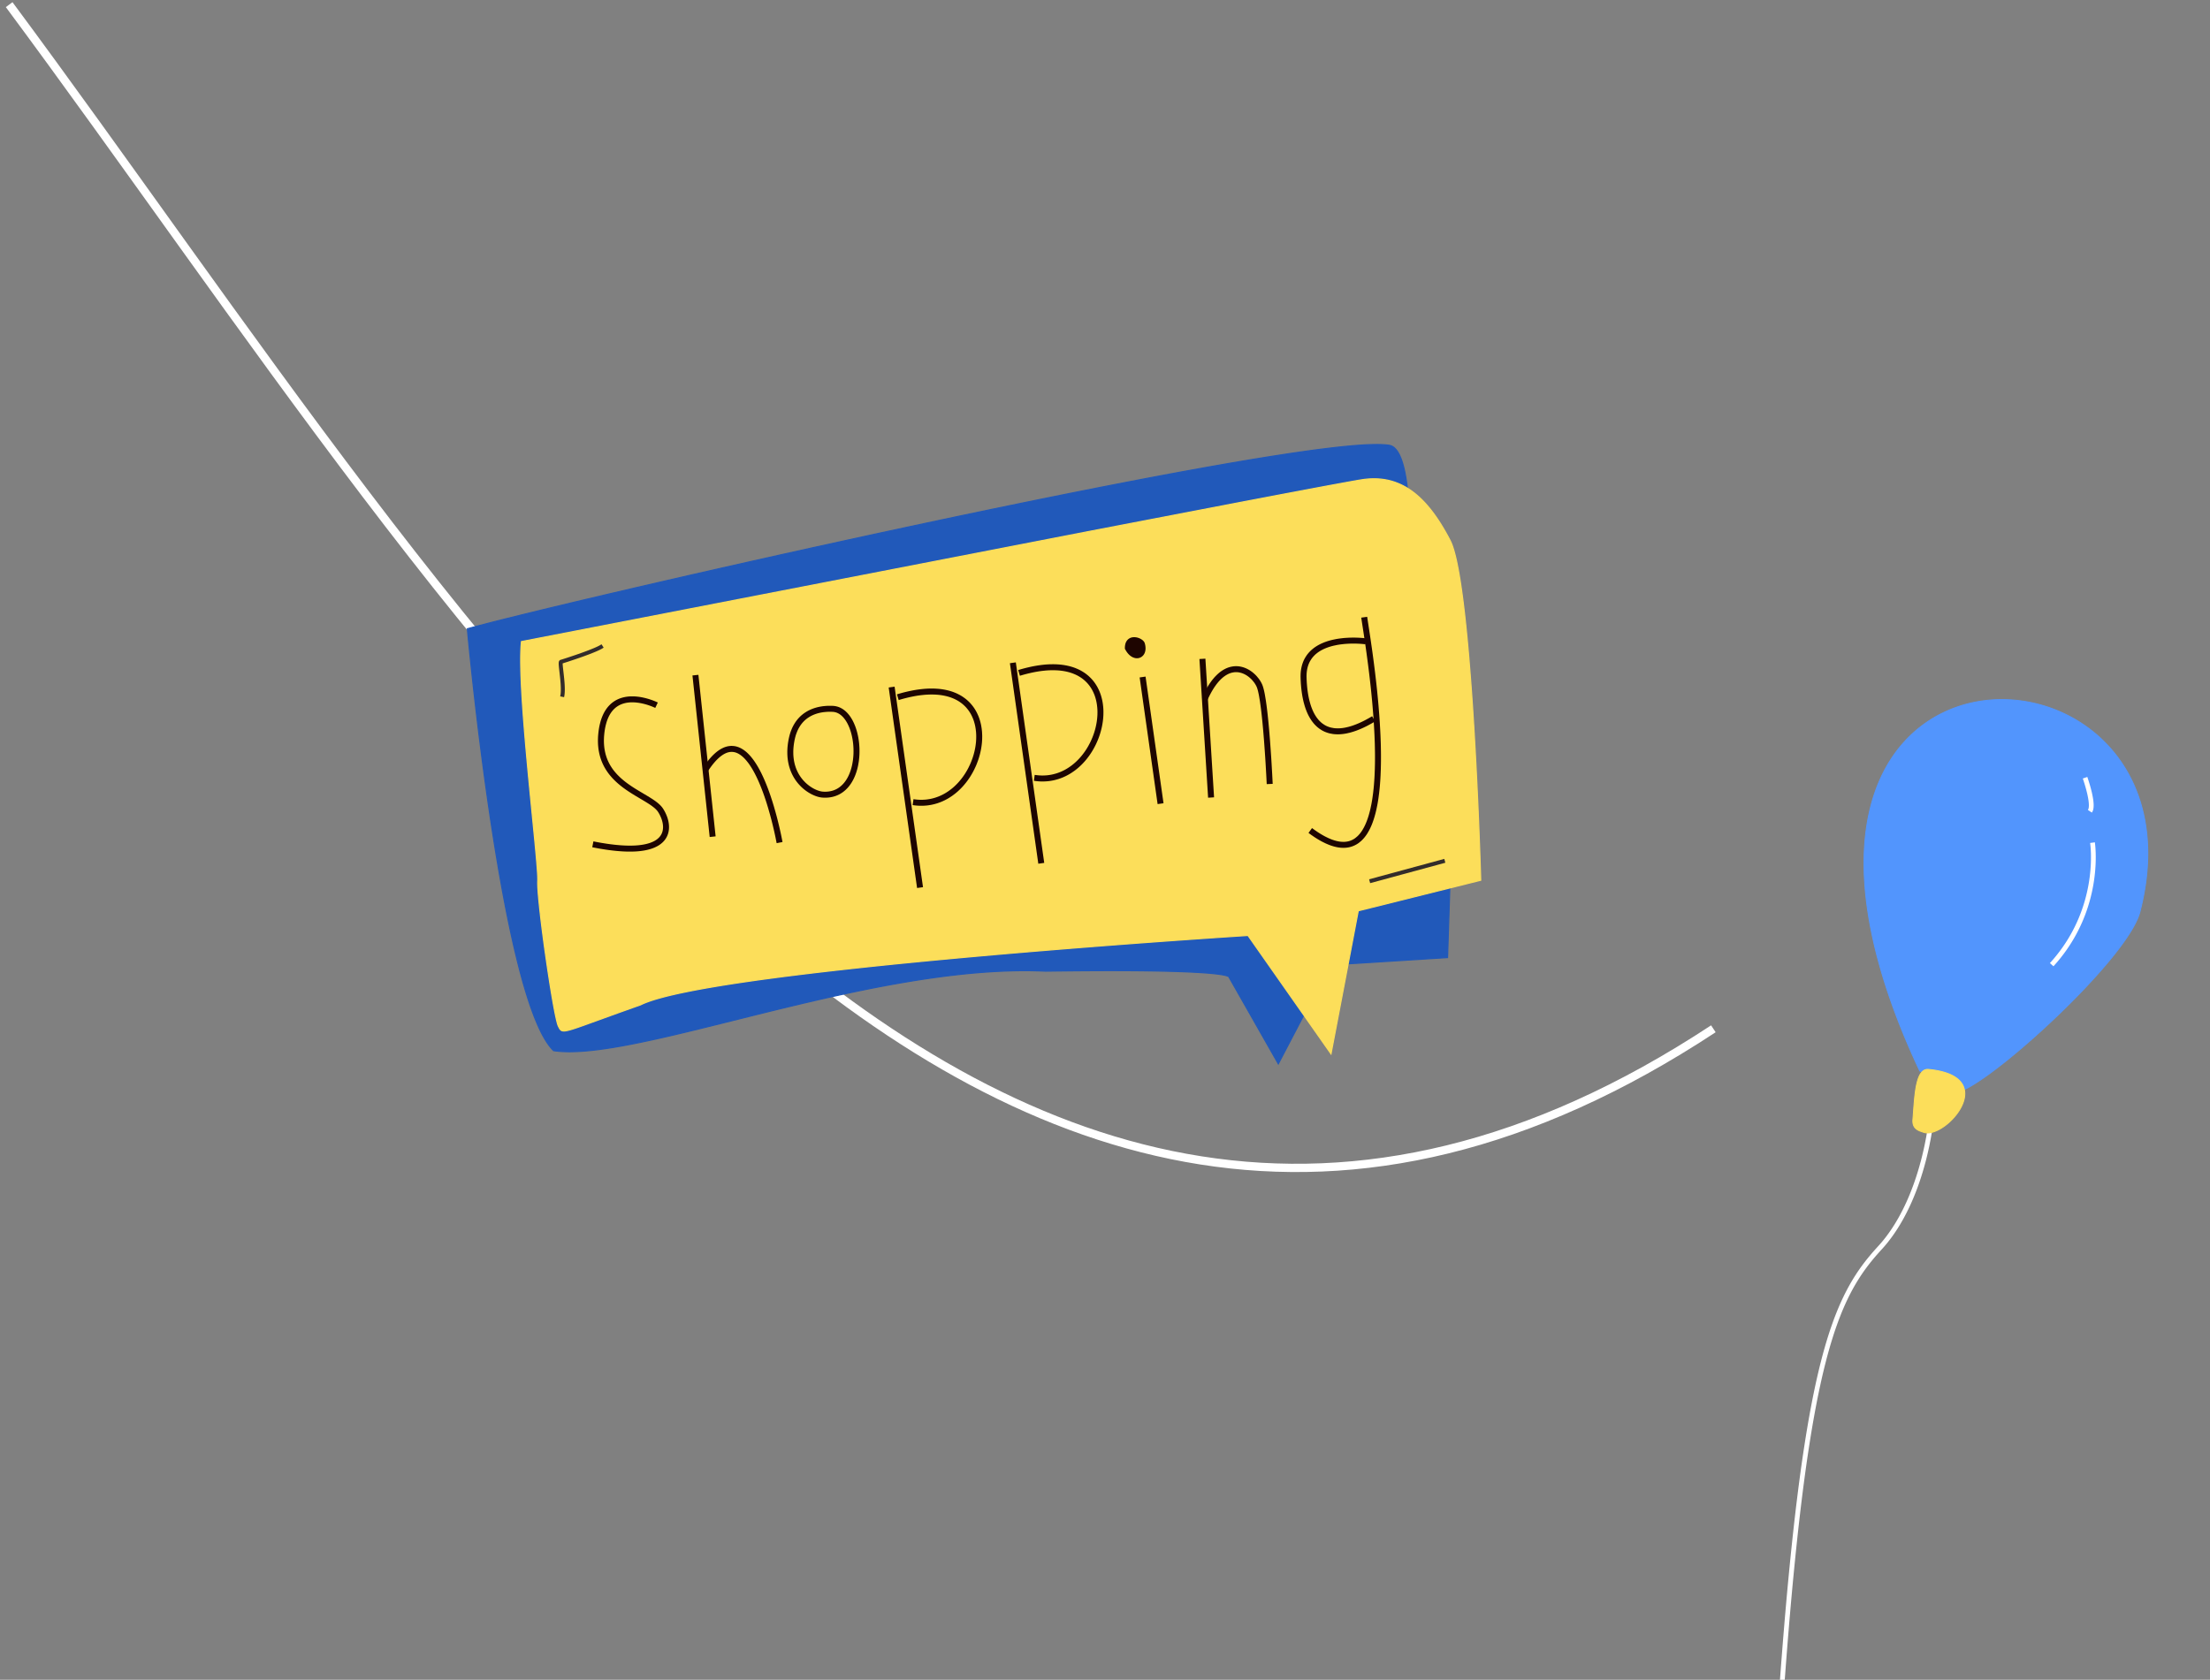 <svg width="267" height="203" viewBox="0 0 267 203" fill="none" xmlns="http://www.w3.org/2000/svg">
<rect x="0" y="0" width="267" height="203" fill="#808080" stroke="none"/>
<path d="M233.314 135.251L233.262 135.719L233.205 136.152L233.166 136.421L233.123 136.704L233.069 137.028L233.032 137.249L232.989 137.486L232.942 137.738L232.84 138.258L232.782 138.539L232.721 138.819L232.656 139.112L232.585 139.417L232.512 139.722L232.433 140.037L232.349 140.363L232.215 140.852L232.144 141.104L231.993 141.616L231.83 142.137L231.743 142.403L231.655 142.667L231.563 142.934L231.468 143.203L231.368 143.475L231.267 143.746L231.162 144.017L231.053 144.291L230.941 144.566L230.826 144.839L230.707 145.113L230.584 145.388L230.457 145.663L230.354 145.881L230.248 146.1L230.14 146.318L230.029 146.536L229.8 146.97L229.682 147.186L229.561 147.401L229.437 147.615L229.311 147.828L229.183 148.04L229.052 148.25L228.918 148.459L228.782 148.667L228.642 148.873L228.5 149.077L228.356 149.28L228.208 149.48L228.058 149.679L227.904 149.876L227.775 150.039L227.643 150.199L227.509 150.358L227.373 150.516L227.235 150.671L226.873 151.069L226.653 151.316L226.434 151.565L226.272 151.754L225.951 152.14L225.791 152.337L225.634 152.535L225.478 152.737L225.322 152.944L225.166 153.154L225.013 153.365L224.861 153.582L224.709 153.803L224.557 154.03L224.32 154.397L224.083 154.78L223.85 155.174L223.735 155.376L223.62 155.582L223.504 155.793L223.389 156.01L223.278 156.224L223.165 156.444L223.053 156.671L222.828 157.14L222.72 157.375L222.611 157.617L222.393 158.12L222.283 158.382L222.178 158.64L221.966 159.179L221.859 159.459L221.753 159.748L221.547 160.324L221.444 160.625L221.34 160.933L221.237 161.251L221.137 161.564L221.036 161.885L220.835 162.555L220.637 163.248L220.539 163.602L220.441 163.965L220.344 164.339L220.15 165.1L220.056 165.488L219.961 165.887L219.864 166.297L219.769 166.717L219.654 167.236L219.538 167.773L219.422 168.328L219.305 168.901L219.193 169.47L219.08 170.057L218.967 170.663L218.854 171.289L218.744 171.91L218.634 172.551L218.524 173.211L218.413 173.893L218.307 174.57L218.2 175.267L218.092 175.986L217.984 176.727L217.88 177.461L217.776 178.219L217.671 178.999L217.566 179.803L217.465 180.6L217.363 181.421L217.261 182.265L217.158 183.135L217.059 183.997L216.96 184.884L216.86 185.797L216.663 187.666L216.469 189.607L216.371 190.618L216.276 191.621L216.181 192.651L216.086 193.709L215.991 194.796L215.898 195.874L215.806 196.98L215.712 198.116L215.619 199.282L215.529 200.438L215.438 201.625L215.347 202.841L215.255 204.09" stroke="white" stroke-width="0.577"/>
<path fill-rule="evenodd" clip-rule="evenodd" d="M231.932 129.427L231.691 128.909L231.456 128.398L231.227 127.892L231.003 127.392L230.785 126.897L230.573 126.407L230.366 125.924L230.165 125.444L229.961 124.953L229.764 124.466L229.571 123.985L229.384 123.51L229.203 123.04L229.026 122.575L228.855 122.115L228.689 121.661L228.522 121.194L228.36 120.733L228.203 120.277L228.051 119.826L227.904 119.38L227.762 118.94L227.624 118.504L227.492 118.074L227.359 117.632L227.231 117.195L227.108 116.763L226.989 116.337L226.875 115.915L226.766 115.5L226.66 115.088L226.56 114.682L226.46 114.264L226.364 113.852L226.273 113.445L226.186 113.042L226.103 112.645L226.025 112.252L225.95 111.865L225.88 111.482L225.811 111.089L225.747 110.701L225.686 110.317L225.629 109.939L225.576 109.566L225.526 109.197L225.481 108.832L225.44 108.473L225.4 108.104L225.364 107.74L225.332 107.381L225.304 107.026L225.279 106.676L225.258 106.33L225.24 105.989L225.225 105.652L225.214 105.307L225.205 104.968L225.2 104.631L225.199 104.3L225.2 103.973L225.205 103.651L225.213 103.332L225.224 103.019L225.239 102.698L225.256 102.381L225.276 102.069L225.3 101.761L225.326 101.457L225.356 101.157L225.388 100.861L225.423 100.57L225.461 100.272L225.503 99.979L225.548 99.689L225.594 99.404L225.644 99.123L225.696 98.846L225.751 98.573L225.808 98.303L225.87 98.029L225.934 97.759L226 97.492L226.069 97.23L226.14 96.971L226.213 96.716L226.289 96.465L226.367 96.217L226.45 95.966L226.535 95.719L226.621 95.475L226.71 95.235L226.801 94.998L226.895 94.766L226.99 94.536L227.088 94.309L227.189 94.081L227.292 93.857L227.398 93.635L227.506 93.417L227.615 93.203L227.727 92.992L227.84 92.784L227.955 92.579L228.074 92.373L228.195 92.171L228.318 91.972L228.442 91.775L228.568 91.582L228.696 91.393L228.826 91.206L228.957 91.022L229.092 90.839L229.229 90.658L229.367 90.481L229.507 90.307L229.648 90.135L229.79 89.967L229.935 89.801L230.081 89.638L230.23 89.477L230.381 89.318L230.533 89.162L230.685 89.009L230.84 88.859L230.996 88.712L231.154 88.567L231.313 88.425L231.475 88.285L231.637 88.148L231.801 88.013L231.967 87.881L232.133 87.752L232.301 87.626L232.47 87.502L232.64 87.381L232.813 87.262L232.987 87.145L233.161 87.032L233.337 86.92L233.513 86.812L233.691 86.707L233.87 86.603L234.05 86.503L234.258 86.391L234.466 86.282L234.677 86.177L234.888 86.075L235.1 85.976L235.314 85.881L235.529 85.789L235.745 85.7L235.963 85.615L236.181 85.533L236.4 85.454L236.62 85.379L236.842 85.307L237.064 85.238L237.287 85.172L237.511 85.11L237.735 85.051L237.961 84.995L238.187 84.943L238.414 84.893L238.642 84.848L238.87 84.805L239.099 84.765L239.328 84.728L239.558 84.695L239.788 84.666L240.018 84.639L240.249 84.615L240.481 84.595L240.712 84.578L240.944 84.564L241.176 84.553L241.409 84.546L241.641 84.541L241.874 84.54L242.107 84.542L242.34 84.546L242.572 84.555L242.805 84.566L243.037 84.581L243.27 84.598L243.503 84.619L243.735 84.642L243.967 84.669L244.198 84.7L244.43 84.733L244.66 84.768L244.891 84.808L245.122 84.85L245.352 84.895L245.581 84.944L245.81 84.995L246.037 85.05L246.265 85.108L246.492 85.168L246.718 85.232L246.944 85.299L247.169 85.369L247.392 85.441L247.615 85.517L247.838 85.596L248.059 85.678L248.28 85.763L248.499 85.85L248.717 85.941L248.934 86.034L249.151 86.131L249.365 86.231L249.579 86.334L249.792 86.439L250.004 86.548L250.213 86.659L250.422 86.773L250.63 86.891L250.835 87.011L251.04 87.135L251.243 87.26L251.445 87.39L251.644 87.522L251.842 87.656L252.039 87.794L252.234 87.935L252.428 88.078L252.62 88.225L252.809 88.374L252.997 88.525L253.183 88.68L253.367 88.838L253.549 88.998L253.729 89.162L253.908 89.329L254.084 89.498L254.257 89.669L254.43 89.844L254.599 90.021L254.766 90.202L254.932 90.385L255.095 90.571L255.236 90.736L255.375 90.902L255.511 91.072L255.647 91.243L255.78 91.416L255.911 91.592L256.041 91.77L256.169 91.95L256.294 92.132L256.417 92.315L256.538 92.501L256.658 92.689L256.775 92.879L256.89 93.071L257.004 93.266L257.116 93.464L257.224 93.661L257.33 93.861L257.434 94.063L257.536 94.268L257.636 94.475L257.733 94.684L257.829 94.896L257.922 95.11L258.012 95.323L258.099 95.539L258.184 95.757L258.267 95.978L258.348 96.201L258.426 96.427L258.502 96.655L258.575 96.886L258.645 97.115L258.712 97.347L258.777 97.581L258.839 97.818L258.899 98.057L258.956 98.299L259.01 98.543L259.062 98.791L259.11 99.035L259.156 99.283L259.198 99.532L259.238 99.785L259.275 100.04L259.31 100.298L259.341 100.558L259.37 100.822L259.394 101.081L259.417 101.344L259.435 101.609L259.452 101.877L259.465 102.148L259.475 102.421L259.481 102.698L259.485 102.977L259.485 103.252L259.482 103.529L259.476 103.809L259.466 104.093L259.454 104.379L259.437 104.668L259.417 104.96L259.394 105.255L259.368 105.544L259.339 105.836L259.306 106.131L259.269 106.43L259.229 106.731L259.184 107.035L259.137 107.343L259.085 107.653L259.031 107.957L258.974 108.263L258.912 108.573L258.847 108.886L258.777 109.202L258.704 109.521L258.626 109.844L258.544 110.17L258.515 110.279L258.481 110.391L258.443 110.508L258.401 110.629L258.355 110.754L258.304 110.883L258.252 111.006L258.197 111.132L258.074 111.396L258.006 111.533L257.933 111.674L257.846 111.837L257.754 112.004L257.657 112.177L257.553 112.353L257.444 112.535L257.335 112.711L257.22 112.891L257.1 113.076L256.976 113.265L256.845 113.457L256.682 113.692L256.511 113.933L256.333 114.179L256.146 114.431L255.96 114.679L255.766 114.931L255.567 115.188L255.152 115.707L254.718 116.234L254.493 116.503L254.035 117.037L253.557 117.584L253.068 118.129L252.818 118.405L252.562 118.683L252.221 119.051L251.873 119.421L251.519 119.792L251.163 120.162L250.802 120.532L250.436 120.903L250.07 121.272L249.699 121.64L249.326 122.007L248.95 122.372L248.574 122.735L248.196 123.095L247.817 123.454L247.437 123.808L247.058 124.16L246.677 124.509L246.298 124.852L245.922 125.191L245.543 125.529L245.168 125.859L244.796 126.182L244.423 126.504L244.055 126.819L243.329 127.428L242.971 127.723L242.621 128.008L242.27 128.291L241.926 128.564L241.591 128.826L241.255 129.085L240.929 129.332L240.614 129.568L240.375 129.744L239.917 130.074L239.698 130.227L239.475 130.381L239.26 130.527L239.053 130.665L238.854 130.795L238.65 130.925L238.455 131.046L238.27 131.158L238.092 131.262L237.91 131.366L237.738 131.46L237.576 131.544L237.423 131.62L231.932 129.427Z" fill="#5295FD" stroke="#5295FD" stroke-width="0.109"/>
<path fill-rule="evenodd" clip-rule="evenodd" d="M231.104 135.322L231.129 135.004L231.2 134.018L231.251 133.355L231.279 133.026L231.31 132.702L231.333 132.487L231.382 132.07L231.411 131.865L231.441 131.665L231.499 131.327L231.527 131.186L231.586 130.92L231.618 130.787L231.653 130.661L231.689 130.54L231.726 130.425L231.758 130.331L231.791 130.242L231.826 130.157L231.862 130.076L231.898 129.999L231.937 129.921L231.978 129.848L232.02 129.779L232.063 129.715L232.106 129.655L232.146 129.606L232.186 129.56L232.228 129.516L232.356 129.405L232.403 129.373L232.45 129.344L232.498 129.319L232.548 129.297L232.6 129.277L232.653 129.261L232.705 129.248L232.761 129.238L232.817 129.232L232.876 129.229L232.936 129.23L233 129.234L233.195 129.255L233.383 129.277L233.737 129.327L233.904 129.354L234.063 129.383L234.23 129.416L234.389 129.45L234.541 129.486L234.687 129.523L234.826 129.561L234.96 129.601L235.098 129.645L235.23 129.69L235.356 129.736L235.476 129.783L235.59 129.831L235.698 129.88L235.81 129.933L235.916 129.988L236.113 130.099L236.289 130.213L236.376 130.275L236.536 130.401L236.608 130.465L236.677 130.529L236.741 130.593L236.805 130.662L236.921 130.801L237.021 130.941L237.065 131.012L237.108 131.086L237.147 131.161L237.183 131.235L237.216 131.311L237.245 131.387L237.271 131.463L237.294 131.541L237.333 131.698L237.347 131.777L237.359 131.857L237.374 132.018L237.378 132.099L237.379 132.181L237.377 132.263L237.373 132.346L237.366 132.429L237.355 132.527L237.34 132.627L237.322 132.727L237.3 132.827L237.275 132.929L237.247 133.029L237.216 133.129L237.182 133.229L237.145 133.33L237.104 133.431L237.061 133.53L237.016 133.629L236.969 133.728L236.918 133.828L236.864 133.927L236.795 134.049L236.721 134.169L236.645 134.29L236.564 134.409L236.481 134.527L236.396 134.643L236.306 134.757L236.12 134.982L236.024 135.091L235.925 135.199L235.825 135.304L235.722 135.407L235.618 135.508L235.511 135.606L235.404 135.702L235.295 135.795L235.185 135.885L235.075 135.972L234.964 136.056L234.85 136.137L234.737 136.215L234.624 136.289L234.397 136.426L234.284 136.49L234.059 136.603L233.968 136.646L233.878 136.684L233.702 136.752L233.527 136.81L233.441 136.834L233.356 136.855L233.191 136.887L233.107 136.9L233.026 136.908L232.947 136.912L232.87 136.914L232.794 136.912L232.731 136.908L232.549 136.879L232.436 136.848L232.242 136.786L232.141 136.752L232.035 136.715L231.965 136.688L231.896 136.659L231.825 136.627L231.757 136.593L231.69 136.555L231.624 136.515L231.576 136.482L231.529 136.447L231.399 136.329L231.36 136.285L231.322 136.237L231.286 136.187L231.26 136.146L231.213 136.056L231.192 136.007L231.172 135.956L231.155 135.905L231.14 135.852L231.127 135.795L231.116 135.734L231.108 135.67L231.098 135.543L231.099 135.4L231.104 135.322Z" fill="#FCDE5A" stroke="#FCDE5A" stroke-width="0.109"/>
<path d="M252.804 101.833L252.824 101.985L252.852 102.261L252.868 102.454L252.886 102.739L252.901 103.084L252.905 103.272L252.908 103.479L252.908 103.686L252.906 103.908L252.9 104.147L252.894 104.325L252.886 104.51L252.875 104.704L252.847 105.106L252.829 105.312L252.808 105.526L252.784 105.747L252.758 105.965L252.728 106.19L252.695 106.422L252.658 106.66L252.619 106.895L252.575 107.136L252.527 107.383L252.475 107.636L252.431 107.836L252.335 108.244L252.282 108.453L252.225 108.666L252.168 108.875L252.106 109.086L252.042 109.301L251.973 109.519L251.901 109.739L251.827 109.956L251.749 110.175L251.668 110.397L251.582 110.621L251.492 110.847L251.401 111.07L251.304 111.295L251.204 111.521L251.099 111.751L250.99 111.981L250.898 112.17L250.802 112.36L250.703 112.551L250.601 112.743L250.495 112.936L250.386 113.13L250.276 113.321L250.162 113.513L250.045 113.705L249.924 113.898L249.799 114.092L249.671 114.287L249.542 114.478L249.409 114.669L249.271 114.861L249.131 115.053L248.985 115.246L248.836 115.44L248.686 115.629L248.532 115.819L248.374 116.009L248.211 116.199L248.044 116.39L247.872 116.581" stroke="white" stroke-width="0.577"/>
<path d="M251.905 93.988L251.961 94.15L252.023 94.337L252.142 94.719L252.234 95.029L252.328 95.37L252.419 95.732L252.463 95.918L252.502 96.104L252.539 96.29L252.562 96.413L252.601 96.656L252.617 96.776L252.63 96.893L252.649 97.12L252.653 97.227L252.654 97.33L252.653 97.408L252.644 97.551L252.637 97.617L252.626 97.684L252.613 97.746L252.599 97.804L252.582 97.857L252.565 97.9L252.547 97.939L252.528 97.975L252.485 98.039" stroke="white" stroke-width="0.577"/>
<path d="M1.107 0.562C56.607 75.362 118 182.936 207 124.328" stroke="white"/>
<path fill-rule="evenodd" clip-rule="evenodd" d="M170.281 64.79L170.282 64.713L170.286 64.495L170.289 64.15L170.288 63.693L170.282 63.14L170.276 62.838L170.257 62.169L170.243 61.809L170.226 61.443L170.206 61.061L170.181 60.675L170.153 60.279L170.131 60.014L170.107 59.747L170.082 59.477L170.054 59.209L169.991 58.673L169.917 58.141L169.877 57.88L169.833 57.619L169.787 57.364L169.738 57.115L169.699 56.927L169.658 56.745L169.616 56.566L169.572 56.392L169.525 56.218L169.427 55.885L169.376 55.728L169.321 55.57L169.264 55.419L169.206 55.275L169.096 55.026L169.044 54.921L168.937 54.726L168.883 54.636L168.824 54.544L168.765 54.46L168.704 54.381L168.644 54.307L168.582 54.238L168.527 54.182L168.471 54.13L168.415 54.082L168.358 54.038L168.3 53.997L168.241 53.96L168.18 53.927L168.118 53.897L168.055 53.871L167.99 53.849L167.858 53.818L167.601 53.781L167.294 53.752L166.932 53.73L166.493 53.72L165.984 53.722L165.361 53.74L164.994 53.757L164.602 53.779L164.182 53.807L163.77 53.839L163.335 53.874L162.875 53.916L162.389 53.963L161.912 54.013L161.412 54.068L160.888 54.127L159.617 54.283L158.855 54.382L158.053 54.491L157.251 54.603L156.414 54.724L155.542 54.854L153.763 55.129L152.823 55.278L151.884 55.431L150.915 55.59L148.915 55.929L147.887 56.107L145.777 56.479L143.592 56.874L141.926 57.18L140.21 57.5L138.479 57.827L136.704 58.167L134.915 58.513L133.089 58.87L131.251 59.233L129.382 59.605L127.503 59.983L125.599 60.368L123.688 60.758L119.822 61.556L115.921 62.371L113.962 62.785L110.042 63.62L106.127 64.462L102.236 65.308L98.383 66.152L94.586 66.994L90.862 67.825L87.225 68.645L83.694 69.446L80.284 70.228L77.011 70.983L73.893 71.711L70.945 72.404L69.528 72.74L66.866 73.376L65.626 73.675L63.288 74.244L61.187 74.764L60.213 75.008L59.337 75.23L57.757 75.638L57.054 75.824L56.462 75.984L56.574 77.169L56.661 78.046L56.772 79.135L56.981 81.121L57.15 82.67L57.244 83.512L57.447 85.285L57.556 86.213L57.792 88.173L57.919 89.198L58.188 91.306L58.329 92.385L58.477 93.491L58.629 94.605L58.787 95.738L58.95 96.877L59.232 98.799L59.468 100.348L59.713 101.9L59.967 103.454L60.228 105L60.362 105.773L60.636 107.3L60.777 108.062L60.92 108.815L61.063 109.561L61.211 110.306L61.359 111.04L61.508 111.764L61.662 112.488L61.816 113.197L61.971 113.894L62.211 114.932L62.452 115.934L62.701 116.921L62.825 117.398L62.95 117.865L63.078 118.336L63.207 118.794L63.336 119.24L63.464 119.674L63.598 120.11L63.731 120.534L63.863 120.944L63.995 121.341L64.105 121.662L64.215 121.973L64.324 122.274L64.542 122.85L64.655 123.138L64.769 123.415L64.882 123.682L64.993 123.938L65.105 124.185L65.202 124.395L65.3 124.597L65.396 124.791L65.492 124.977L65.588 125.156L65.682 125.328L65.783 125.504L65.883 125.672L65.983 125.831L66.081 125.983L66.178 126.126L66.275 126.262L66.364 126.383L66.453 126.496L66.54 126.603L66.627 126.704L66.713 126.799L66.798 126.889L66.882 126.972L67.057 126.997L67.236 127.018L67.421 127.038L67.612 127.055L67.809 127.069L68.012 127.081L68.221 127.089L68.455 127.096L68.697 127.099L68.946 127.099L69.203 127.095L69.467 127.088L69.74 127.077L70.058 127.06L70.386 127.039L70.723 127.013L71.071 126.982L71.429 126.946L71.781 126.907L72.14 126.865L72.51 126.817L72.889 126.765L73.278 126.708L73.756 126.635L74.249 126.555L74.754 126.468L75.274 126.376L75.788 126.281L76.315 126.18L76.854 126.072L77.406 125.96L78.139 125.806L78.891 125.643L79.664 125.472L80.436 125.297L81.227 125.114L82.844 124.731L84.51 124.326L87.076 123.692L91.067 122.696L92.436 122.356L93.812 122.018L95.208 121.679L97.081 121.232L98.974 120.792L99.925 120.576L100.881 120.363L101.837 120.154L102.797 119.949L103.758 119.748L104.481 119.599L105.203 119.455L105.926 119.313L106.649 119.175L107.373 119.04L108.096 118.909L108.819 118.782L109.541 118.658L110.264 118.539L110.986 118.424L111.705 118.313L112.423 118.208L112.999 118.127L113.573 118.049L114.145 117.974L114.716 117.904L115.855 117.771L116.423 117.711L116.989 117.655L117.552 117.603L118.113 117.554L118.676 117.508L119.236 117.468L119.793 117.432L120.347 117.4L120.898 117.373L121.36 117.353L122.275 117.324L122.729 117.314L123.18 117.308L123.629 117.305L124.08 117.306L124.529 117.309L125.417 117.328L125.856 117.343L126.293 117.361L127.92 117.341L129.429 117.325L130.898 117.313L132.254 117.305L133.573 117.301L134.786 117.301L135.964 117.305L137.041 117.311L138.085 117.321L139.034 117.334L139.952 117.349L140.782 117.367L141.582 117.388L142.3 117.41L142.991 117.435L143.605 117.461L144.195 117.489L144.714 117.517L145.21 117.549L145.641 117.579L146.051 117.611L146.403 117.643L146.736 117.677L147.016 117.709L147.28 117.742L147.699 117.807L147.86 117.838L148.009 117.87L148.123 117.899L148.227 117.928L148.302 117.954L148.385 117.989L148.457 118.032L148.469 118.044L148.481 118.056L148.487 118.066L148.49 118.075L148.493 118.087L148.492 118.095L148.489 118.101L154.439 128.569L160.691 116.612L174.887 115.723L175.37 100.797L170.281 64.79Z" fill="#2159BA" stroke="#2159BA" stroke-width="0.136"/>
<path fill-rule="evenodd" clip-rule="evenodd" d="M63.001 77.533L131.726 64.197L150.237 60.642L155.134 59.711L159.176 58.949L160.835 58.64L162.841 58.272L163.345 58.181L164.164 58.038L164.67 57.957L164.869 57.93L165.258 57.89L165.448 57.877L165.82 57.861L166.181 57.862L166.545 57.877L166.9 57.909L167.246 57.955L167.584 58.017L167.753 58.053L167.92 58.094L168.086 58.138L168.25 58.186L168.411 58.237L168.572 58.292L168.889 58.413L169.2 58.548L169.353 58.621L169.506 58.698L169.657 58.778L169.808 58.861L170.104 59.04L170.435 59.259L170.598 59.375L170.922 59.622L171.082 59.754L171.242 59.889L171.396 60.026L171.55 60.169L171.703 60.315L171.856 60.466L172.007 60.622L172.159 60.783L172.309 60.95L172.599 61.287L172.887 61.642L173.031 61.827L173.174 62.017L173.317 62.213L173.477 62.439L173.636 62.671L173.796 62.91L173.956 63.156L174.115 63.408L174.427 63.925L174.58 64.188L174.732 64.457L174.885 64.733L175.038 65.016L175.191 65.306L175.243 65.411L175.297 65.528L175.407 65.795L175.464 65.949L175.515 66.096L175.619 66.422L175.725 66.794L175.849 67.277L175.911 67.543L175.975 67.825L176.034 68.103L176.153 68.704L176.212 69.027L176.288 69.455L176.363 69.907L176.439 70.382L176.511 70.858L176.583 71.356L176.654 71.875L176.723 72.394L176.791 72.932L176.858 73.488L176.924 74.045L176.988 74.617L177.113 75.794L177.234 77.011L177.321 77.938L177.406 78.889L177.488 79.846L177.644 81.802L177.719 82.793L177.791 83.787L177.861 84.787L177.927 85.787L178.054 87.785L178.114 88.777L178.226 90.74L178.278 91.71L178.377 93.603L178.422 94.52L178.507 96.306L178.583 97.998L178.65 99.582L178.708 101.041L178.8 103.519L178.86 105.3L178.893 106.379L164.099 110.071L160.805 127.36L150.77 113.05L149.418 113.137L147.156 113.287L143.962 113.508L142.059 113.642L139.973 113.792L137.723 113.957L135.324 114.137L132.795 114.331L130.151 114.539L127.41 114.759L124.589 114.992L121.704 115.237L120.245 115.363L117.296 115.625L115.812 115.76L112.839 116.037L111.351 116.18L108.39 116.471L106.921 116.621L105.458 116.772L104.012 116.926L102.573 117.082L101.157 117.24L99.751 117.4L98.375 117.56L96.564 117.779L94.8 118L93.938 118.112L92.251 118.337L91.429 118.45L89.829 118.68L89.055 118.796L88.304 118.91L87.554 119.028L86.832 119.145L86.136 119.262L85.441 119.382L84.776 119.501L84.141 119.618L83.662 119.709L83.202 119.8L82.337 119.978L81.908 120.07L81.499 120.162L81.11 120.252L80.74 120.341L80.365 120.434L80.012 120.527L79.68 120.618L79.369 120.707L79.112 120.783L78.872 120.858L78.646 120.932L78.435 121.004L78.238 121.075L78.031 121.153L77.842 121.229L77.669 121.303L77.51 121.375L77.365 121.445L76.472 121.76L74.884 122.327L70.479 123.92L69.784 124.163L69.495 124.26L69.221 124.349L68.99 124.419L68.84 124.462L68.592 124.526L68.475 124.551L68.373 124.569L68.285 124.581L68.216 124.588L68.156 124.591L68.052 124.589L67.956 124.575L67.915 124.564L67.879 124.552L67.842 124.535L67.808 124.516L67.777 124.495L67.748 124.471L67.695 124.417L67.645 124.351L67.583 124.25L67.454 123.999L67.415 123.906L67.364 123.753L67.332 123.641L67.257 123.346L67.198 123.095L67.133 122.795L67.067 122.477L66.996 122.115L66.925 121.738L66.849 121.322L66.693 120.432L66.614 119.961L66.45 118.957L66.367 118.429L66.2 117.348L66.118 116.795L65.954 115.67L65.794 114.537L65.717 113.974L65.57 112.86L65.499 112.311L65.368 111.251L65.308 110.745L65.2 109.776L65.109 108.887L65.07 108.473L65.037 108.096L65.01 107.734L64.989 107.417L64.978 107.211L64.965 106.867L64.963 106.705L64.965 106.571L64.972 106.359L64.973 106.227L64.964 105.889L64.941 105.46L64.918 105.104L64.851 104.243L64.763 103.229L64.596 101.449L64.027 95.657L63.797 93.245L63.646 91.609L63.5 89.971L63.364 88.347L63.24 86.756L63.184 85.98L63.131 85.212L63.083 84.469L63.04 83.734L63.003 83.03L62.98 82.564L62.944 81.682L62.93 81.25L62.912 80.442L62.907 80.048L62.907 79.676L62.908 79.325L62.915 78.976L62.925 78.65L62.937 78.35L62.95 78.122L62.965 77.91L62.982 77.714L63.001 77.533Z" fill="#FCDE5A" stroke="#FCDE5A" stroke-width="0.136"/>
<path d="M79.319 85.224L79.207 85.171L79.114 85.13L79.009 85.085L78.874 85.031L78.729 84.975L78.56 84.915L78.316 84.834L78.18 84.794L77.901 84.717L77.597 84.647L77.439 84.616L77.276 84.588L77.153 84.569L76.903 84.54L76.774 84.529L76.645 84.521L76.516 84.516L76.253 84.516L76.121 84.521L75.99 84.53L75.858 84.544L75.726 84.562L75.621 84.579L75.516 84.6L75.412 84.623L75.308 84.65L75.204 84.68L75.101 84.713L74.999 84.75L74.898 84.79L74.798 84.834L74.698 84.882L74.6 84.933L74.504 84.989L74.409 85.048L74.314 85.112L74.22 85.181L74.145 85.24L74.071 85.303L73.997 85.369L73.925 85.439L73.853 85.513L73.782 85.59L73.715 85.668L73.649 85.75L73.584 85.836L73.52 85.927L73.457 86.022L73.394 86.121L73.338 86.22L73.281 86.323L73.226 86.431L73.173 86.545L73.12 86.664L73.07 86.788L73.024 86.909L72.979 87.036L72.937 87.169L72.896 87.307L72.819 87.603L72.786 87.749L72.755 87.901L72.726 88.06L72.7 88.226L72.675 88.398L72.654 88.579L72.636 88.757L72.621 88.932L72.61 89.103L72.6 89.431L72.6 89.59L72.604 89.752L72.61 89.91L72.62 90.065L72.633 90.216L72.649 90.363L72.668 90.508L72.691 90.654L72.745 90.937L72.809 91.208L72.885 91.471L72.927 91.6L72.972 91.727L73.018 91.85L73.067 91.971L73.118 92.09L73.184 92.232L73.252 92.371L73.323 92.506L73.398 92.638L73.475 92.767L73.555 92.895L73.638 93.02L73.723 93.142L73.811 93.262L73.901 93.379L73.994 93.493L74.186 93.716L74.284 93.824L74.385 93.929L74.514 94.058L74.644 94.184L74.778 94.307L74.913 94.427L75.051 94.543L75.19 94.658L75.331 94.769L75.473 94.878L75.665 95.019L75.858 95.155L76.052 95.288L76.247 95.417L76.442 95.543L76.636 95.665L76.928 95.844L78.04 96.506L78.295 96.661L78.623 96.87L78.774 96.971L78.888 97.05L78.996 97.128L79.194 97.281L79.291 97.36L79.381 97.44L79.465 97.519L79.543 97.596L79.605 97.663L79.662 97.729L79.715 97.795L79.763 97.86L79.808 97.926L79.864 98.016L79.919 98.108L79.973 98.204L80.026 98.303L80.076 98.402L80.168 98.606L80.252 98.817L80.289 98.925L80.323 99.033L80.382 99.253L80.406 99.363L80.425 99.474L80.442 99.586L80.452 99.676L80.464 99.854L80.465 99.943L80.464 100.032L80.46 100.121L80.453 100.209L80.428 100.384L80.41 100.471L80.39 100.557L80.365 100.642L80.338 100.726L80.305 100.81L80.269 100.893L80.23 100.974L80.186 101.054L80.139 101.132L80.087 101.211L79.981 101.35L79.927 101.411L79.871 101.471L79.811 101.53L79.748 101.589L79.613 101.702L79.466 101.808L79.385 101.859L79.3 101.91L79.21 101.961L79.123 102.005L78.933 102.094L78.723 102.177L78.609 102.217L78.5 102.252L78.264 102.319L78.137 102.35L78.004 102.38L77.865 102.408L77.704 102.437L77.534 102.462L77.355 102.486L77.166 102.507L76.968 102.524L76.776 102.537L76.574 102.546L76.362 102.552L76.139 102.554L75.906 102.553L75.68 102.549L75.444 102.54L75.197 102.527L74.938 102.51L74.668 102.488L74.406 102.464L74.134 102.435L73.849 102.401L73.553 102.363L73.244 102.319L72.633 102.222L72.309 102.165L71.972 102.103L71.623 102.034" stroke="#1E0500" stroke-width="0.722"/>
<path d="M84.018 81.59L86.099 101.113" stroke="#1E0500" stroke-width="0.722"/>
<path d="M94.183 101.824L94.122 101.507L94.048 101.136L94.001 100.912L93.881 100.368L93.809 100.055L93.732 99.731L93.646 99.378L93.555 99.017L93.454 98.633L93.347 98.244L93.153 97.566L92.983 97.008L92.893 96.728L92.801 96.446L92.705 96.161L92.606 95.879L92.503 95.596L92.398 95.315L92.289 95.035L92.177 94.758L92.063 94.486L91.974 94.282L91.884 94.081L91.792 93.884L91.7 93.69L91.604 93.497L91.507 93.308L91.409 93.124L91.309 92.946L91.207 92.767L91.102 92.596L90.997 92.43L90.891 92.27L90.803 92.142L90.715 92.019L90.625 91.901L90.446 91.678L90.351 91.57L90.257 91.466L90.163 91.369L90.068 91.276L89.973 91.189L89.89 91.117L89.807 91.05L89.724 90.986L89.641 90.926L89.557 90.871L89.386 90.768L89.299 90.723L89.211 90.683L89.124 90.645L89.035 90.613L88.946 90.584L88.856 90.559L88.765 90.539L88.673 90.523L88.488 90.505L88.393 90.503L88.313 90.504L88.15 90.519L88.068 90.531L87.984 90.547L87.9 90.567L87.813 90.591L87.731 90.617L87.647 90.648L87.562 90.683L87.388 90.766L87.298 90.814L87.207 90.867L87.122 90.92L87.035 90.978L86.947 91.041L86.856 91.109L86.764 91.183L86.671 91.261L86.575 91.346L86.472 91.443L86.365 91.547L86.257 91.659L86.146 91.78L86.033 91.909L85.917 92.047L85.808 92.181L85.699 92.323L85.586 92.474L85.471 92.635L85.353 92.805L85.233 92.986" stroke="#1E0500" stroke-width="0.722"/>
<path d="M100.635 85.665L100.397 85.656L100.13 85.656L99.99 85.66L99.841 85.668L99.54 85.695L99.38 85.715L99.141 85.755L99.019 85.779L98.894 85.807L98.771 85.838L98.646 85.873L98.522 85.911L98.396 85.954L98.271 86L98.147 86.05L98.022 86.105L97.897 86.165L97.799 86.215L97.701 86.269L97.605 86.326L97.412 86.45L97.319 86.516L97.226 86.586L97.135 86.66L97.043 86.738L96.954 86.819L96.867 86.903L96.782 86.992L96.698 87.084L96.617 87.181L96.536 87.283L96.471 87.369L96.409 87.459L96.347 87.552L96.286 87.648L96.169 87.852L96.115 87.956L96.062 88.063L96.012 88.174L95.963 88.291L95.869 88.535L95.826 88.658L95.786 88.785L95.749 88.917L95.713 89.055L95.679 89.197L95.646 89.344L95.612 89.524L95.582 89.7L95.555 89.871L95.534 90.038L95.516 90.201L95.501 90.361L95.491 90.525L95.483 90.685L95.48 90.841L95.483 91.141L95.49 91.287L95.5 91.434L95.513 91.579L95.548 91.857L95.57 91.992L95.595 92.123L95.623 92.255L95.653 92.385L95.686 92.511L95.722 92.634L95.799 92.872L95.851 93.013L95.907 93.15L95.964 93.282L96.024 93.411L96.087 93.535L96.154 93.66L96.223 93.779L96.294 93.895L96.367 94.008L96.441 94.116L96.519 94.224L96.68 94.427L96.762 94.523L96.846 94.616L97.019 94.795L97.106 94.879L97.194 94.959L97.283 95.037L97.397 95.131L97.511 95.219L97.624 95.303L97.737 95.38L97.853 95.456L97.968 95.525L98.08 95.59L98.191 95.65L98.305 95.706L98.416 95.758L98.524 95.804L98.629 95.846L98.736 95.884L98.839 95.918L98.938 95.947L99.032 95.971L99.129 95.992L99.221 96.009L99.306 96.02L99.386 96.028L99.526 96.036L99.661 96.039L99.793 96.038L99.922 96.032L100.047 96.022L100.168 96.008L100.291 95.989L100.411 95.967L100.528 95.941L100.642 95.911L100.753 95.877L100.861 95.84L100.968 95.798L101.074 95.753L101.176 95.704L101.276 95.653L101.372 95.598L101.467 95.54L101.56 95.477L101.651 95.413L101.739 95.344L101.908 95.2L102.068 95.043L102.145 94.961L102.219 94.876L102.291 94.789L102.361 94.698L102.429 94.606L102.508 94.492L102.583 94.375L102.654 94.255L102.723 94.132L102.79 94.004L102.852 93.876L102.911 93.745L102.968 93.611L103.021 93.474L103.072 93.335L103.119 93.195L103.163 93.052L103.205 92.908L103.243 92.761L103.279 92.612L103.311 92.464L103.34 92.313L103.391 92.008L103.412 91.854L103.445 91.544L103.457 91.388L103.467 91.232L103.474 91.074L103.478 90.878L103.478 90.682L103.474 90.487L103.466 90.291L103.453 90.095L103.437 89.902L103.416 89.709L103.391 89.519L103.343 89.215L103.284 88.918L103.216 88.628L103.177 88.485L103.137 88.345L103.094 88.207L103.001 87.936L102.95 87.805L102.843 87.551L102.725 87.307L102.663 87.19L102.598 87.077L102.532 86.968L102.464 86.862L102.392 86.758L102.318 86.658L102.242 86.563L102.165 86.472L102.086 86.386L102.017 86.316L101.946 86.249L101.875 86.186L101.802 86.126L101.728 86.071L101.654 86.017L101.576 85.967L101.497 85.921L101.417 85.878L101.336 85.839L101.253 85.803L101.169 85.772L101.084 85.744L100.909 85.7L100.728 85.672L100.635 85.665Z" stroke="#1E0500" stroke-width="0.722"/>
<path d="M107.723 83.033L111.155 107.264" stroke="#1E0500" stroke-width="0.722"/>
<path d="M108.469 84.255L108.725 84.179L108.974 84.109L109.218 84.043L109.457 83.983L109.688 83.928L109.916 83.877L110.367 83.786L110.592 83.746L110.812 83.71L111.025 83.68L111.233 83.653L111.634 83.611L111.84 83.595L112.041 83.583L112.236 83.575L112.425 83.57L112.611 83.569L112.965 83.578L113.324 83.602L113.496 83.618L113.663 83.638L113.825 83.662L113.983 83.688L114.136 83.717L114.294 83.751L114.448 83.787L114.597 83.826L114.741 83.868L114.882 83.912L115.018 83.96L115.151 84.01L115.286 84.064L115.417 84.121L115.544 84.181L115.667 84.243L115.787 84.307L115.903 84.372L116.015 84.441L116.128 84.514L116.343 84.666L116.445 84.745L116.544 84.826L116.64 84.909L116.824 85.082L116.913 85.173L116.998 85.265L117.08 85.359L117.236 85.552L117.309 85.652L117.392 85.77L117.471 85.891L117.546 86.015L117.618 86.14L117.685 86.268L117.749 86.398L117.867 86.663L117.92 86.798L117.97 86.936L118.016 87.075L118.097 87.358L118.133 87.502L118.165 87.647L118.194 87.793L118.241 88.091L118.275 88.39L118.287 88.542L118.301 88.849L118.303 89.004L118.298 89.313L118.28 89.625L118.266 89.782L118.248 89.939L118.224 90.127L118.195 90.316L118.162 90.504L118.124 90.693L118.082 90.882L118.036 91.069L117.986 91.256L117.931 91.443L117.872 91.628L117.809 91.814L117.672 92.179L117.597 92.361L117.518 92.54L117.348 92.895L117.258 93.069L117.164 93.242L117.066 93.412L116.964 93.58L116.877 93.719L116.786 93.855L116.694 93.989L116.599 94.122L116.501 94.253L116.401 94.382L116.194 94.633L116.087 94.755L115.978 94.875L115.866 94.993L115.752 95.108L115.635 95.22L115.517 95.33L115.396 95.437L115.273 95.541L115.148 95.642L114.891 95.836L114.76 95.928L114.49 96.103L114.353 96.185L114.213 96.264L114.071 96.34L113.928 96.411L113.782 96.479L113.635 96.544L113.485 96.605L113.18 96.715L113.026 96.763L112.869 96.808L112.71 96.849L112.549 96.885L112.386 96.918L112.106 96.962L111.964 96.98L111.819 96.994L111.674 97.003L111.526 97.011L111.23 97.015L111.081 97.011L110.931 97.004L110.779 96.993L110.625 96.978L110.469 96.959L110.311 96.936" stroke="#1E0500" stroke-width="0.722"/>
<path d="M122.369 80.098L125.801 104.329" stroke="#1E0500" stroke-width="0.722"/>
<path d="M123.115 81.319L123.372 81.243L123.621 81.173L123.865 81.108L124.104 81.048L124.563 80.942L124.784 80.895L125.014 80.851L125.239 80.811L125.458 80.775L125.88 80.717L126.281 80.675L126.487 80.659L126.688 80.647L126.882 80.639L127.257 80.633L127.613 80.643L127.794 80.653L127.971 80.666L128.143 80.683L128.472 80.726L128.783 80.781L129.095 80.851L129.244 80.891L129.389 80.933L129.529 80.977L129.666 81.025L129.798 81.074L130.064 81.186L130.191 81.246L130.314 81.307L130.434 81.371L130.662 81.506L130.775 81.579L130.884 81.653L130.99 81.73L131.191 81.89L131.287 81.973L131.471 82.147L131.559 82.237L131.644 82.329L131.727 82.423L131.806 82.519L131.882 82.616L131.956 82.716L132.038 82.835L132.118 82.956L132.193 83.08L132.265 83.205L132.396 83.462L132.514 83.728L132.567 83.863L132.617 84L132.663 84.139L132.705 84.281L132.744 84.423L132.78 84.566L132.812 84.711L132.841 84.857L132.866 85.005L132.888 85.155L132.922 85.455L132.934 85.606L132.943 85.759L132.948 85.913L132.95 86.068L132.945 86.377L132.937 86.533L132.926 86.689L132.912 86.847L132.895 87.004L132.871 87.192L132.842 87.38L132.809 87.569L132.771 87.757L132.729 87.946L132.683 88.133L132.633 88.32L132.578 88.507L132.52 88.693L132.456 88.878L132.389 89.062L132.319 89.243L132.243 89.425L132.164 89.604L132.082 89.783L131.995 89.96L131.811 90.306L131.712 90.476L131.611 90.645L131.523 90.783L131.433 90.919L131.341 91.054L131.246 91.186L131.048 91.447L130.946 91.573L130.841 91.698L130.734 91.82L130.625 91.939L130.513 92.057L130.399 92.172L130.282 92.285L130.164 92.394L130.043 92.501L129.92 92.605L129.795 92.706L129.668 92.805L129.538 92.9L129.273 93.081L129.137 93.167L129 93.249L128.859 93.329L128.718 93.404L128.575 93.476L128.429 93.544L128.281 93.609L128.132 93.669L127.979 93.726L127.827 93.779L127.673 93.828L127.357 93.913L127.196 93.95L127.033 93.982L126.894 94.006L126.753 94.027L126.61 94.044L126.466 94.058L126.321 94.068L126.173 94.075L126.024 94.079L125.876 94.079L125.728 94.076L125.578 94.068L125.425 94.057L125.271 94.042L125.116 94.023L124.958 94.001" stroke="#1E0500" stroke-width="0.722"/>
<path d="M138.043 81.817L140.213 97.123" stroke="#1E0500" stroke-width="0.722"/>
<path fill-rule="evenodd" clip-rule="evenodd" d="M136.262 78.309L136.361 78.481L136.461 78.628L136.511 78.693L136.566 78.757L136.62 78.817L136.673 78.871L136.727 78.919L136.78 78.962L136.836 79.004L136.892 79.041L137.001 79.102L137.055 79.124L137.11 79.145L137.165 79.161L137.219 79.174L137.27 79.182L137.322 79.186L137.373 79.187L137.424 79.184L137.472 79.177L137.519 79.168L137.566 79.153L137.61 79.136L137.695 79.092L137.734 79.064L137.808 79L137.842 78.963L137.873 78.924L137.902 78.88L137.929 78.833L137.953 78.785L137.973 78.734L137.991 78.679L138.007 78.621L138.02 78.559L138.029 78.498L138.035 78.433L138.037 78.365L138.036 78.293L138.024 78.144L138.012 78.068L137.996 77.987L137.976 77.903L137.95 77.815L137.935 77.787L137.916 77.758L137.894 77.728L137.866 77.697L137.827 77.659L137.782 77.621L137.677 77.55L137.618 77.517L137.556 77.485L137.492 77.457L137.424 77.433L137.355 77.41L137.283 77.392L137.212 77.378L137.084 77.363L137.03 77.362L136.976 77.363L136.869 77.374L136.817 77.385L136.767 77.399L136.717 77.417L136.669 77.438L136.623 77.463L136.578 77.493L136.536 77.527L136.504 77.556L136.474 77.588L136.417 77.663L136.392 77.706L136.369 77.749L136.347 77.796L136.328 77.847L136.311 77.903L136.296 77.964L136.275 78.085L136.267 78.154L136.263 78.229L136.262 78.309Z" fill="#1E0500" stroke="#1E0500" stroke-width="0.722"/>
<path d="M145.269 79.621L146.316 96.379" stroke="#1E0500" stroke-width="0.722"/>
<path d="M153.398 94.745L153.395 94.663L153.383 94.43L153.365 94.062L153.339 93.573L153.266 92.303L153.219 91.552L153.164 90.747L153.072 89.471L153.001 88.598L152.964 88.161L152.884 87.296L152.798 86.457L152.752 86.049L152.705 85.66L152.656 85.277L152.606 84.919L152.572 84.684L152.465 84.045L152.429 83.853L152.392 83.678L152.353 83.502L152.314 83.346L152.276 83.207L152.244 83.102L152.214 83.01L152.184 82.929L152.154 82.859L152.114 82.771L152.069 82.682L152.019 82.591L151.965 82.499L151.908 82.41L151.848 82.32L151.783 82.231L151.568 81.969L151.49 81.883L151.408 81.8L151.236 81.641L151.053 81.49L150.859 81.353L150.758 81.289L150.654 81.228L150.484 81.14L150.396 81.1L150.307 81.062L150.217 81.027L150.126 80.996L150.034 80.968L149.94 80.943L149.749 80.902L149.652 80.888L149.555 80.877L149.456 80.871L149.356 80.868L149.254 80.87L149.154 80.875L149.053 80.885L148.95 80.9L148.74 80.942L148.567 80.992L148.48 81.023L148.391 81.057L148.301 81.094L148.211 81.137L148.036 81.229L147.856 81.338L147.673 81.466L147.585 81.534L147.497 81.605L147.317 81.765L147.132 81.947L147.045 82.039L146.957 82.137L146.778 82.352L146.687 82.469L146.595 82.593L146.422 82.84L146.334 82.974L146.246 83.115L146.066 83.418L145.898 83.728L145.726 84.068L145.64 84.25L145.553 84.44" stroke="#1E0500" stroke-width="0.722"/>
<path d="M165.01 77.502L164.772 77.476L164.652 77.464L164.33 77.44L164.133 77.43L163.927 77.422L163.697 77.416L163.54 77.416L163.375 77.416L163.201 77.419L163.027 77.424L162.846 77.433L162.658 77.444L162.47 77.457L162.279 77.475L161.887 77.522L161.689 77.552L161.489 77.585L161.04 77.679L160.74 77.756L160.444 77.846L160.153 77.949L159.868 78.067L159.728 78.131L159.618 78.186L159.509 78.243L159.402 78.302L159.297 78.364L159.194 78.429L159.092 78.496L158.993 78.567L158.896 78.64L158.708 78.795L158.618 78.877L158.531 78.963L158.447 79.051L158.365 79.142L158.286 79.238L158.222 79.318L158.161 79.402L157.991 79.668L157.938 79.762L157.889 79.856L157.842 79.954L157.798 80.054L157.757 80.158L157.718 80.265L157.681 80.375L157.648 80.484L157.619 80.597L157.591 80.713L157.567 80.833L157.545 80.957L157.527 81.085L157.513 81.209L157.501 81.338L157.493 81.471L157.487 81.749L157.498 82.126L157.522 82.574L157.558 83.004L157.579 83.211L157.604 83.423L157.632 83.631L157.662 83.833L157.694 84.03L157.73 84.222L157.768 84.41L157.81 84.601L157.855 84.787L157.953 85.143L158.005 85.313L158.06 85.478L158.112 85.622L158.22 85.898L158.278 86.029L158.336 86.157L158.397 86.281L158.46 86.401L158.527 86.523L158.596 86.639L158.739 86.861L158.814 86.966L158.97 87.165L159.052 87.261L159.137 87.353L159.314 87.525L159.405 87.606L159.594 87.756L159.858 87.929L159.95 87.981L160.043 88.03L160.139 88.076L160.237 88.119L160.437 88.194L160.539 88.227L160.643 88.257L160.75 88.284L161.085 88.346L161.203 88.36L161.316 88.37L161.551 88.38L161.673 88.381L161.798 88.378L161.927 88.371L162.058 88.36L162.193 88.346L162.34 88.326L162.49 88.302L162.646 88.272L162.97 88.198L163.138 88.153L163.313 88.101L163.477 88.049L163.646 87.991L163.82 87.928L163.999 87.858L164.183 87.783L164.371 87.702L164.565 87.613L164.749 87.526L164.937 87.433L165.13 87.333L165.532 87.114L165.74 86.994L165.955 86.867" stroke="#1E0500" stroke-width="0.722"/>
<path d="M164.817 74.591L164.843 74.774L164.881 75.025L165.092 76.4L165.228 77.308L165.378 78.344L165.456 78.898L165.616 80.097L165.697 80.734L165.777 81.383L165.856 82.059L165.933 82.743L166.009 83.448L166.056 83.921L166.148 84.887L166.19 85.374L166.269 86.361L166.305 86.857L166.338 87.354L166.395 88.353L166.419 88.852L166.438 89.349L166.456 89.848L166.467 90.342L166.476 90.834L166.48 91.203L166.48 91.569L166.479 91.931L166.475 92.291L166.458 93.007L166.43 93.704L166.411 94.053L166.389 94.395L166.364 94.731L166.337 95.061L166.311 95.327L166.254 95.844L166.188 96.343L166.151 96.593L166.112 96.837L166.071 97.075L166.027 97.308L165.931 97.766L165.879 97.99L165.825 98.208L165.71 98.625L165.602 98.967L165.488 99.29L165.429 99.444L165.368 99.593L165.302 99.745L165.236 99.891L165.097 100.169L164.951 100.426L164.884 100.536L164.816 100.641L164.746 100.742L164.675 100.839L164.603 100.933L164.53 101.022L164.376 101.194L164.214 101.353L163.961 101.562L163.873 101.625L163.783 101.684L163.691 101.739L163.501 101.839L163.303 101.923L163.2 101.96L163.099 101.991L162.994 102.019L162.887 102.043L162.777 102.062L162.665 102.078L162.55 102.089L162.432 102.097L162.318 102.1L162.08 102.092L161.956 102.081L161.828 102.066L161.697 102.046L161.563 102.021L161.435 101.993L161.304 101.961L161.168 101.923L161.03 101.88L160.886 101.832L160.739 101.778L160.588 101.718L160.298 101.592L159.993 101.442L159.833 101.359L159.669 101.268L159.501 101.171L159.343 101.076L159.18 100.975L159.012 100.867L158.665 100.631L158.298 100.365" stroke="#1E0500" stroke-width="0.722"/>
<path d="M165.471 106.495L174.555 104.028" stroke="#332C2B" stroke-width="0.481"/>
<path d="M72.801 78.062L72.659 78.153L72.566 78.206L72.365 78.31L72.247 78.367L72.064 78.45L71.86 78.539L71.648 78.627L71.19 78.809L70.948 78.901L70.456 79.082L69.96 79.258L69.479 79.424L68.62 79.711L68.276 79.822L67.778 79.98L67.769 79.988L67.762 79.999L67.756 80.016L67.75 80.039L67.744 80.069L67.74 80.116L67.738 80.178L67.739 80.255L67.745 80.374L67.772 80.678L67.883 81.669L67.93 82.118L67.95 82.346L67.968 82.576L67.978 82.728L67.991 83.028L67.995 83.177L67.996 83.321L67.994 83.46L67.99 83.599L67.982 83.732L67.971 83.858L67.96 83.952L67.947 84.041L67.914 84.205" stroke="#332C2B" stroke-width="0.481"/>
</svg>
